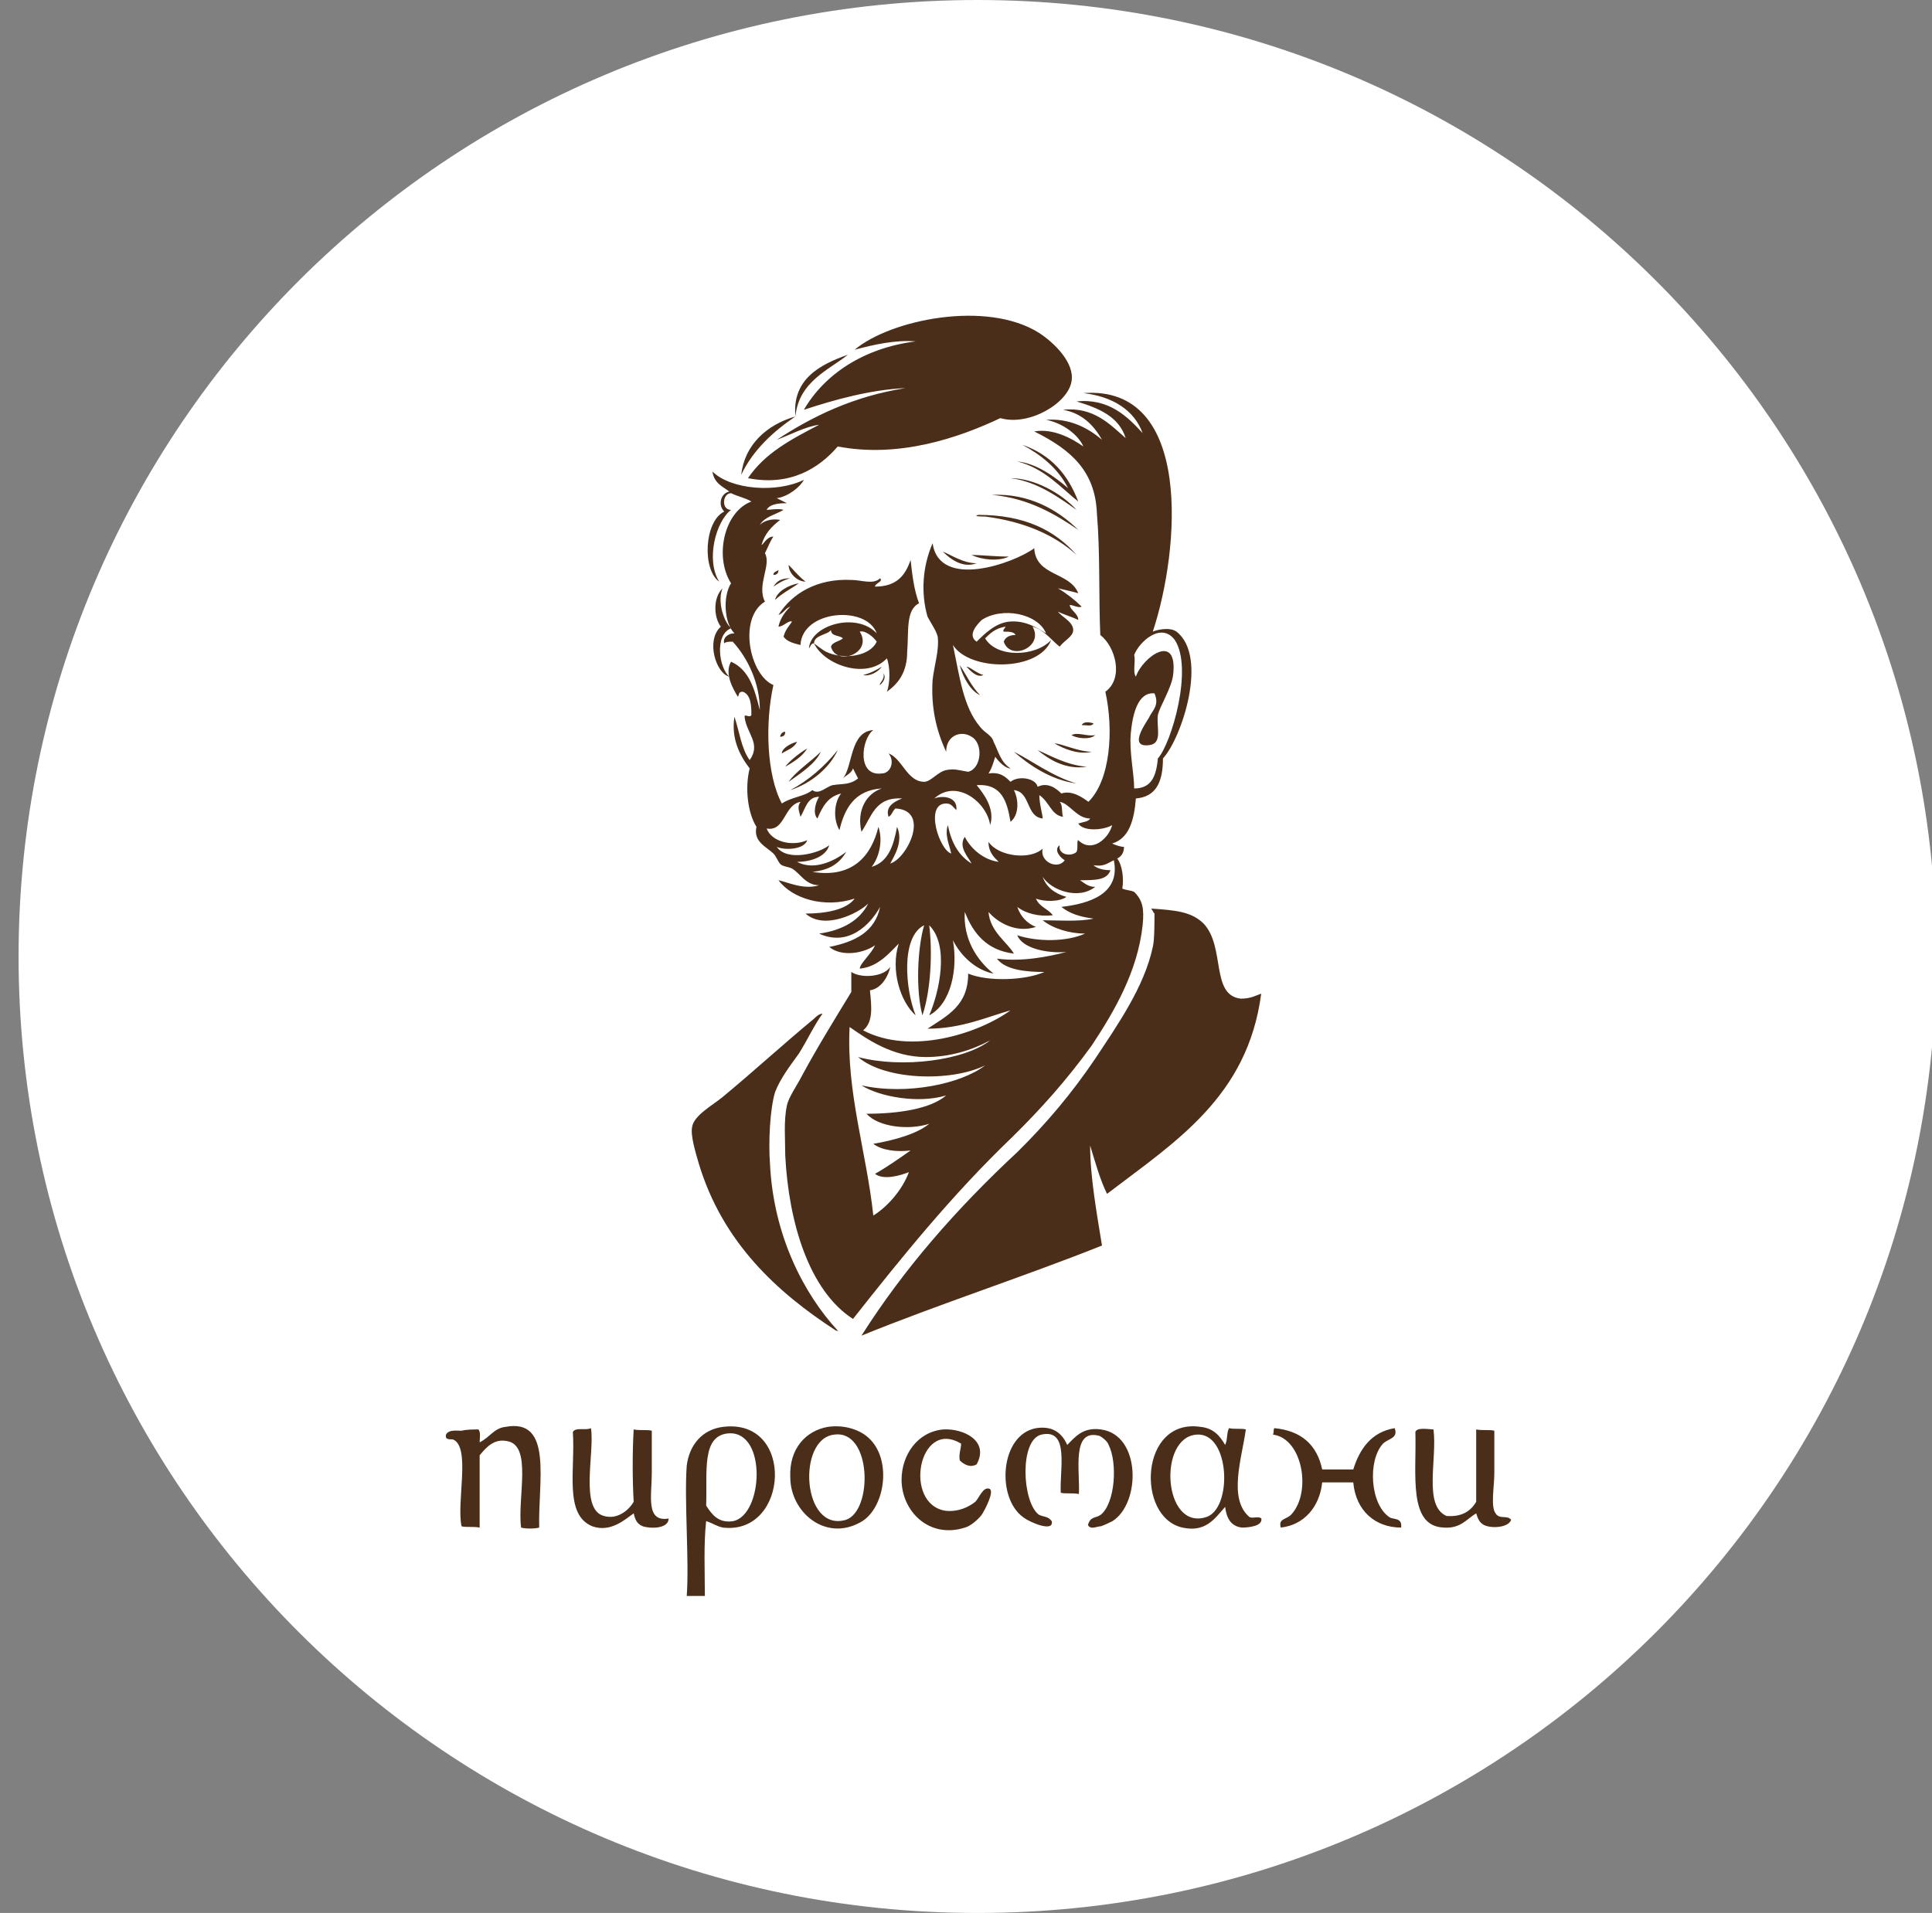 <svg width="104" height="103" viewBox="0 0 104 103" fill="none" xmlns="http://www.w3.org/2000/svg">
<rect x="0" y="0" width="104" height="103" fill="#808080" stroke="none"/>
<g clip-path="url(#clip0)">
<path d="M52.615 103C81.121 103 104.23 79.943 104.23 51.5C104.23 23.057 81.121 0 52.615 0C24.109 0 1 23.057 1 51.5C1 79.943 24.109 103 52.615 103Z" fill="white"/>
<path fill-rule="evenodd" clip-rule="evenodd" d="M52.299 29.878C52.755 29.878 53.576 29.968 54.305 29.968C53.758 30.238 52.846 30.148 52.299 29.878ZM41.632 30.956C41.814 30.956 41.905 30.866 41.905 30.687C41.814 30.776 41.632 30.776 41.632 30.956ZM41.632 31.585C41.905 31.405 42.179 31.226 42.543 31.136C41.996 31.136 41.814 31.315 41.632 31.585ZM46.464 36.345C46.829 36.435 47.285 36.166 47.467 35.896C47.193 36.076 46.829 36.256 46.464 36.345ZM58.226 39.04C58.499 39.04 58.773 39.13 58.864 38.95C58.59 38.86 58.317 38.86 58.226 39.04ZM41.996 39.669C42.179 39.669 42.27 39.579 42.27 39.399C42.087 39.399 41.996 39.579 41.996 39.669ZM58.955 39.579C58.499 39.669 58.043 39.399 57.679 39.579C57.952 39.759 58.682 39.848 58.955 39.579ZM62.146 49.19C62.146 49.729 62.146 50.627 62.055 50.986C61.599 53.142 60.141 55.208 58.955 57.004C57.679 58.891 56.311 60.507 54.761 62.034C51.479 65.088 48.652 68.322 46.373 71.915C50.567 70.208 55.035 68.771 59.32 67.064C59.046 65.358 58.682 63.382 58.682 61.675C58.955 62.573 59.229 63.561 59.593 64.28C63.24 61.495 67.161 59.07 67.891 53.501C67.617 53.591 67.344 53.771 66.796 53.771C65.155 53.591 65.976 50.986 64.791 49.729C64.152 49.1 63.332 49.01 61.964 48.92C62.055 49.01 62.055 49.1 62.146 49.19ZM40.264 25.746C42.543 26.195 44.093 25.207 45.096 24.04C48.379 24.669 51.57 23.591 53.849 22.513C55.399 22.962 57.496 21.704 57.679 20.537C57.861 19.549 56.767 18.471 55.946 17.932C53.12 16.136 47.923 17.213 46.008 18.83C47.011 18.561 48.196 18.291 49.29 18.381C46.464 18.74 44.367 20.177 43.273 22.064C44.914 21.525 46.829 20.986 48.743 20.896C45.917 21.345 43.729 22.423 41.814 23.68C42.543 23.411 43.364 22.962 44.093 22.872C42.543 23.68 41.176 24.399 40.264 25.746ZM42.817 22.423C41.267 22.872 40.081 23.95 39.899 25.567C40.537 24.219 41.632 23.231 42.817 22.423C42.999 20.537 44.64 19.908 45.643 19.1C44.093 19.639 42.635 20.447 42.817 22.423ZM57.132 48.831C57.588 49.19 58.135 49.37 58.864 49.459C58.135 49.639 56.858 49.549 56.129 49.549C56.676 49.998 57.587 50.268 58.408 50.268C57.405 50.717 55.855 50.717 54.761 50.358C55.035 51.076 56.402 51.346 57.405 51.256C56.402 51.525 54.943 51.795 53.667 51.615C54.123 52.244 55.308 52.334 56.22 52.334C55.217 52.783 53.211 52.873 52.117 52.423C52.117 54.13 51.023 54.669 49.929 55.388C51.752 55.388 53.12 54.759 54.396 54.4C52.664 55.657 49.017 56.825 46.464 55.477C47.011 55.028 46.92 54.22 46.829 53.322C47.467 53.232 47.832 52.513 47.923 52.064C47.558 52.603 46.373 52.693 45.826 52.334C45.826 52.693 45.826 53.052 45.826 53.411C45.005 54.759 44.002 56.376 43.181 57.903C42.908 58.441 42.452 59.07 42.361 59.519C42.179 60.328 42.27 61.316 42.27 62.214C42.452 65.807 43.546 69.49 45.917 71.016C48.47 67.783 51.205 64.37 54.487 61.226C56.038 59.699 57.405 58.172 58.773 56.286C59.958 54.489 61.235 52.334 61.508 49.819C61.599 48.92 61.508 48.471 61.052 48.022C60.87 47.932 60.596 47.932 60.414 47.843C60.505 47.304 60.414 46.585 60.141 46.226C60.323 46.136 60.505 45.956 60.505 45.597C60.323 45.597 60.049 45.507 59.867 45.417C60.779 45.148 61.052 44.16 61.144 42.992C62.238 42.902 62.602 42.094 62.602 40.836C63.605 39.759 65.064 35.357 63.332 34.01C62.967 33.74 62.238 33.92 62.055 34.01C63.514 29.609 64.243 20.716 58.317 21.166C59.867 21.345 61.052 22.064 61.508 23.321C60.688 22.423 59.685 21.435 57.952 21.615C59.138 21.974 60.232 22.423 60.596 23.591C59.776 22.872 58.864 21.884 57.223 22.064C58.226 22.243 58.864 22.872 59.32 23.68C58.59 23.052 57.588 22.513 56.311 22.603C57.223 22.782 58.044 23.411 58.317 24.04C57.679 23.591 56.676 23.052 55.673 23.231C57.679 24.219 58.955 25.387 59.046 27.633C59.229 29.788 59.138 32.124 59.229 34.19C60.049 34.818 60.505 36.525 59.502 37.244C59.958 39.309 59.776 42.004 58.59 43.172C58.226 42.902 57.679 42.543 57.132 42.723C56.858 42.453 56.402 42.094 55.855 42.363C55.764 41.914 54.852 41.735 54.396 42.094C54.123 41.825 53.849 41.555 53.211 41.645C53.393 41.375 53.485 41.016 53.576 40.747C53.758 41.016 54.123 41.375 54.396 41.375C53.849 41.016 53.758 40.477 53.485 39.938C53.393 39.579 53.029 39.489 52.755 39.13C51.843 38.052 51.661 36.435 51.296 34.729C52.208 36.166 55.946 36.166 56.585 34.459C55.764 35.357 53.667 35.447 53.029 34.369C53.302 34.1 53.576 33.83 54.123 33.74C54.123 33.83 53.941 33.92 54.032 34.01C54.305 34.01 54.579 34.01 54.67 34.19C54.396 34.19 54.123 34.279 54.032 34.549C54.396 35.627 56.22 34.818 55.582 33.74C56.22 33.92 56.585 34.459 57.041 34.818C57.314 34.459 57.77 34.279 57.77 33.92C57.77 33.471 57.132 33.202 56.949 32.932C57.314 33.112 57.679 33.202 58.043 33.381C58.043 33.022 57.587 32.842 57.587 32.573C57.77 32.573 58.043 32.752 58.226 32.663C57.861 32.303 57.405 31.944 56.949 31.675C57.314 31.765 57.77 31.854 58.043 31.944C57.587 30.776 55.764 31.046 55.673 29.519C54.579 30.327 50.567 31.765 50.202 29.25C49.655 30.507 49.564 31.944 49.929 33.202C50.111 33.561 50.385 33.92 50.476 34.279C50.567 34.998 50.293 35.806 50.202 36.615C50.111 38.052 50.385 39.309 50.932 40.477C50.932 39.579 51.752 39.309 52.299 39.669C52.938 40.028 52.846 41.375 52.117 41.555C51.57 41.465 51.388 41.375 50.932 41.465C50.476 41.555 50.111 42.094 49.746 42.094C48.834 42.094 48.561 40.836 47.832 40.567C48.196 41.016 47.923 41.645 47.467 41.645C46.099 41.825 46.373 39.759 47.011 39.309C45.734 39.399 45.917 41.286 45.37 41.914C45.552 41.735 45.826 41.645 45.917 41.375C46.008 41.555 46.099 41.735 46.19 41.914C45.734 42.274 45.37 42.184 44.823 42.274C44.458 42.363 44.093 42.813 43.729 42.543C43.273 42.902 42.635 42.902 42.087 43.262C41.267 41.735 41.176 38.95 41.632 36.884C40.355 36.345 39.717 33.291 41.176 32.393C40.72 31.495 41.54 30.417 41.176 29.788C41.358 29.429 41.449 29.16 41.632 28.89C41.267 28.89 41.084 29.339 40.993 29.339C41.176 28.71 41.54 28.351 41.996 27.992C41.449 27.902 41.084 28.082 40.902 28.261C41.176 27.812 41.723 27.723 42.179 27.453C41.905 27.363 41.449 27.453 41.267 27.453C41.449 27.094 42.087 27.094 42.361 27.094C42.179 27.004 41.996 26.914 41.814 26.824C42.452 26.734 43.09 26.195 43.273 25.836C41.814 26.555 39.352 26.375 38.349 25.387C38.44 26.016 38.896 26.195 39.261 26.465C38.805 26.555 38.623 27.184 38.987 27.543C37.893 28.082 37.802 30.687 38.714 31.315C37.984 30.148 38.532 28.082 39.352 27.453C38.805 27.453 38.896 26.555 39.352 26.555C39.717 26.734 40.173 26.824 40.446 27.004C38.987 27.543 38.44 29.968 39.352 31.405C38.896 32.124 38.987 33.561 39.535 34.1C39.17 34.1 38.896 34.369 38.987 34.639C39.079 34.549 39.261 34.549 39.443 34.549C40.264 35.447 40.902 36.794 40.902 38.232C40.629 37.154 40.355 36.076 39.352 35.627C38.987 36.256 39.443 37.064 39.717 37.513C39.808 37.423 39.717 37.244 39.99 37.244C40.446 37.423 40.446 38.052 40.446 38.501C40.355 38.681 40.081 38.411 40.081 38.591C40.173 39.489 40.993 40.028 40.355 40.926C39.899 40.297 39.808 39.399 39.535 38.591C39.352 39.759 39.808 40.657 40.355 41.375C40.081 42.453 40.264 43.801 40.72 44.519C40.537 45.328 41.267 45.597 41.632 45.956C41.814 46.136 41.905 46.495 42.087 46.585C42.27 46.675 42.452 46.675 42.635 46.765C43.09 47.034 43.364 47.663 44.093 47.663C43.273 47.932 42.361 47.483 41.905 47.393C42.635 48.382 44.367 48.92 46.008 48.382C45.552 49.01 44.367 49.19 43.364 49.19C44.367 50.088 46.19 49.19 46.737 48.651C46.282 49.549 45.37 50.088 44.093 50.268C45.643 50.986 46.829 49.819 47.376 48.831C47.102 50.178 46.008 50.717 44.64 50.986C45.279 51.525 46.464 51.346 47.102 50.897C46.92 51.346 46.282 51.885 46.282 52.154C47.285 52.064 47.923 51.256 48.379 50.807C47.923 52.244 48.47 53.95 49.29 54.669C48.743 53.322 48.47 50.447 49.746 49.819C49.382 51.076 49.29 53.322 49.655 54.669C50.111 53.322 50.202 51.256 50.02 49.819C51.114 50.897 50.567 53.411 50.02 54.669C51.205 54.04 51.57 52.154 51.296 50.627C51.752 51.525 52.573 52.244 53.485 52.423C52.573 51.705 51.843 50.537 51.935 49.1C52.391 50.268 53.12 51.166 54.579 51.346C54.214 50.717 53.302 50.178 53.211 49.1C53.667 49.639 54.67 50.268 55.764 49.908C55.308 49.729 54.943 49.37 54.761 48.831C55.217 49.19 55.946 49.37 56.676 49.28C56.402 48.92 55.946 48.831 55.764 48.382C56.22 48.561 57.041 48.561 57.405 48.292C56.767 48.112 56.311 47.753 56.129 47.214C56.585 47.932 58.043 48.471 58.955 47.753C58.59 47.753 58.408 47.573 58.135 47.393C58.955 47.393 59.593 47.393 59.776 46.855C59.411 46.855 59.046 46.765 58.864 46.585C59.411 46.675 59.593 46.495 59.958 46.316C60.323 48.112 58.682 48.651 57.132 48.831ZM52.573 34.549C52.026 34.19 52.664 33.561 52.846 33.381C53.941 32.663 55.855 33.022 56.311 34.1C55.855 33.83 55.217 33.381 54.305 33.471C53.576 33.561 53.029 34.1 52.573 34.549ZM61.052 42.453C61.052 41.645 60.779 40.477 60.87 39.489C60.961 38.501 61.235 37.244 62.146 37.333C62.42 37.962 62.055 38.232 61.873 38.591C61.873 38.681 60.596 40.297 61.873 40.118C62.602 40.028 62.238 39.13 62.329 38.501C62.42 38.052 63.058 37.064 63.149 36.345C63.423 34.01 61.508 35.357 61.144 36.435C60.961 36.166 61.144 35.627 61.052 35.267C61.326 34.549 62.511 33.471 63.24 34.459C64.243 35.986 63.058 40.028 62.329 40.836C62.238 41.825 61.964 42.453 61.052 42.453ZM52.573 42.274C53.941 42.184 54.214 43.172 54.396 44.25C54.852 43.89 54.852 43.082 54.579 42.543C55.49 42.633 55.217 43.98 56.129 44.07C56.129 43.89 55.946 43.262 55.946 42.813C56.493 43.172 56.585 43.89 57.223 43.98C57.132 43.711 57.223 43.352 57.041 43.172C57.588 43.262 57.952 44.07 58.682 44.07C58.59 44.25 58.317 44.25 58.043 44.34C58.317 44.789 59.411 44.699 59.867 44.429C59.685 45.148 58.773 45.956 58.043 45.238C57.952 45.238 58.043 45.687 57.952 45.867C57.679 46.136 56.949 46.046 57.041 45.507C56.676 45.777 57.132 46.226 57.314 46.316C56.949 46.855 55.946 46.405 56.129 45.687C55.49 46.316 53.758 46.136 53.211 45.328C53.211 45.867 53.485 46.136 53.758 46.405C53.029 46.316 52.299 45.777 51.935 45.058C51.57 45.597 52.117 46.136 52.299 46.495C51.57 46.046 51.205 45.328 51.023 44.429C50.84 44.968 51.114 45.507 51.205 45.956C50.567 45.777 49.746 43.262 50.932 43.262C51.205 43.262 51.296 43.441 51.479 43.621C51.57 42.902 50.749 42.813 50.293 42.992C51.479 41.914 53.12 43.172 53.302 44.429C53.576 43.531 52.938 42.723 52.573 42.274ZM41.814 45.597C42.179 45.777 43.273 45.777 43.455 45.238C42.635 45.597 41.54 45.328 41.267 44.609C42.27 44.789 42.179 43.352 43.09 43.172C42.908 43.441 42.999 43.621 43.09 43.98C43.364 43.531 43.455 42.902 44.093 42.902C43.911 43.172 43.729 43.801 44.002 44.07C44.276 43.441 44.549 42.902 45.279 42.723C44.914 43.172 44.823 44.07 45.188 44.699C45.461 43.531 46.008 42.543 47.467 42.453C46.646 42.723 46.099 43.621 46.373 44.789C46.92 43.98 47.102 42.902 48.561 42.992C48.105 43.172 47.649 43.441 47.832 43.98C48.014 43.89 48.014 43.711 48.196 43.531C50.111 43.621 48.834 46.226 47.923 46.495C48.105 46.136 48.652 45.328 48.288 44.519C48.105 45.507 47.832 46.405 46.92 46.675C47.285 46.226 47.558 45.328 47.285 44.519C46.92 46.046 45.917 47.304 43.729 46.944C44.64 46.855 45.188 46.495 45.552 45.867C45.096 46.226 43.911 46.944 42.908 46.405C43.638 46.405 44.458 46.136 44.64 45.507C44.093 45.956 42.361 46.405 41.814 45.597ZM50.02 60.507C49.382 61.046 48.105 61.406 47.011 61.585C47.467 61.945 48.288 62.034 49.017 61.945C48.379 62.394 47.74 62.843 47.102 63.202C47.558 63.561 48.47 63.292 48.926 63.112C48.561 64.1 47.74 64.999 47.011 65.448C46.646 62.034 45.552 58.801 45.734 55.298C46.646 55.926 48.014 56.915 49.837 56.915C51.114 56.915 52.299 56.555 53.302 56.016C51.935 57.094 48.561 57.543 46.19 56.915C47.649 58.172 51.205 58.262 53.029 57.364C51.752 58.352 48.834 58.98 46.373 58.441C47.376 59.07 49.473 59.43 50.932 58.98C50.111 59.699 48.379 59.968 46.646 59.968C47.285 60.687 48.926 60.867 50.02 60.507ZM55.035 23.95C56.038 24.489 56.949 25.207 57.496 26.285C56.767 25.657 55.764 24.938 54.761 24.848C56.22 25.207 57.132 26.285 58.043 27.004C57.496 25.567 56.585 24.489 55.035 23.95ZM57.952 27.453C57.132 26.555 55.673 25.746 54.396 25.746C55.855 25.926 57.041 26.824 57.952 27.453ZM58.043 28.531C56.949 27.453 55.399 26.555 53.393 26.645C55.399 26.824 56.858 27.723 58.043 28.531ZM52.664 27.723C52.299 27.812 52.938 27.812 53.029 27.812C55.126 28.082 56.767 28.8 57.952 29.878C56.767 28.531 55.126 27.723 52.664 27.723ZM52.573 30.327C51.843 30.327 51.205 29.878 50.749 29.699C51.205 30.148 51.843 30.597 52.573 30.327ZM43.546 34.908C43.638 34.818 43.638 34.639 43.82 34.639C44.367 35.806 46.646 36.615 47.74 35.447C47.923 35.896 47.923 36.794 47.74 37.244C48.379 36.794 48.834 36.166 48.834 35.088C48.926 34.01 48.743 32.842 49.473 32.483C49.199 31.765 49.108 30.956 49.017 30.148C48.743 30.956 48.288 31.585 47.102 31.585C47.102 31.405 47.558 31.315 47.376 31.136C47.011 31.495 46.373 31.226 45.826 31.226C44.002 31.136 42.635 31.944 41.905 33.112C42.179 33.022 42.27 32.752 42.543 32.663C42.27 32.932 41.996 33.291 41.905 33.74C42.179 33.74 42.452 33.381 42.635 33.471C42.452 33.74 42.27 33.92 42.179 34.279C42.361 34.549 42.726 34.639 43.09 34.729C43.181 32.842 46.646 32.573 47.193 34.1C46.099 32.932 43.638 33.651 43.546 34.908ZM44.732 33.92C44.823 33.92 44.823 33.92 44.732 33.92C44.732 34.279 45.188 34.19 45.37 34.369C45.188 34.549 44.823 34.549 44.732 34.818C45.005 35.896 47.011 35.178 46.282 34.01C46.555 33.92 47.011 34.279 47.193 34.549C46.829 35.357 45.37 35.537 44.458 35.088C44.276 34.998 43.82 34.639 43.82 34.639C43.82 34.19 44.549 34.19 44.732 33.92ZM43.364 31.315C42.999 31.046 42.726 30.687 42.452 30.417C42.452 30.866 42.908 31.315 43.364 31.315ZM41.723 32.303C42.087 31.944 42.635 31.675 42.999 31.405C42.452 31.495 41.814 31.854 41.723 32.303ZM38.805 33.74C37.984 34.459 38.532 36.256 39.261 36.435C38.714 35.986 38.44 34.19 39.352 33.83C38.896 33.381 38.623 32.303 38.896 31.675C38.349 32.214 38.44 33.291 38.805 33.74ZM52.755 37.423C52.299 36.974 52.026 36.345 51.661 35.806C51.843 36.525 52.299 37.244 52.755 37.423ZM52.938 36.345C52.573 36.256 52.208 35.896 52.026 35.896C52.208 36.076 52.573 36.525 52.938 36.345ZM47.376 36.884C47.467 36.794 47.74 36.525 47.558 36.256C47.649 36.615 47.285 36.794 47.376 36.884ZM42.087 40.567C42.361 40.387 42.726 40.297 42.908 39.938C42.543 40.028 42.087 40.297 42.087 40.567ZM56.767 40.028C57.223 40.297 58.044 40.657 58.773 40.477C58.044 40.477 57.132 40.028 56.767 40.028ZM58.499 41.286C57.405 41.196 56.493 40.657 55.855 40.387C56.402 40.836 57.314 41.465 58.499 41.286ZM42.27 41.286C42.726 41.016 43.181 40.747 43.455 40.297C42.999 40.567 42.452 41.016 42.27 41.286ZM57.952 42.184C56.676 41.825 55.49 40.926 54.579 40.477C55.399 41.196 56.585 42.004 57.952 42.184ZM42.543 42.543C43.638 42.184 44.64 41.375 45.096 40.387C44.367 41.286 43.546 42.004 42.543 42.543ZM42.452 42.094C43.09 41.645 43.911 41.106 44.184 40.477C43.638 41.016 42.817 41.555 42.452 42.094ZM43.82 54.849C42.087 56.286 40.629 57.633 38.896 59.07C38.349 59.519 37.346 60.058 37.255 60.687C37.164 61.136 37.437 62.034 37.62 62.663C38.896 66.885 41.814 69.579 45.005 71.645C45.096 71.645 45.188 71.735 45.096 71.645C43.273 69.669 41.632 66.525 41.449 62.663C41.358 61.495 41.449 59.699 41.723 58.801C41.996 58.082 42.543 57.364 42.999 56.735C43.455 56.016 43.82 55.208 44.276 54.579C44.093 54.579 43.911 54.759 43.82 54.849Z" fill="#4A2E1A"/>
<path fill-rule="evenodd" clip-rule="evenodd" d="M27.214 76.827C26.587 76.896 26.378 77.383 25.82 77.661C25.82 77.452 25.89 77.105 25.751 76.966C25.472 76.966 25.124 76.966 24.845 77.035C24.566 77.035 24.148 76.966 24.009 77.244C23.939 77.591 24.288 77.452 24.427 77.522C25.333 78.008 24.566 80.859 24.845 82.179C25.054 82.249 25.472 82.179 25.82 82.249C25.82 80.928 25.82 79.607 25.82 78.356C26.169 77.939 26.587 77.452 27.284 77.591C28.677 77.8 27.841 80.65 28.05 82.249C28.259 82.318 28.816 82.318 29.025 82.249C28.956 79.816 29.791 76.34 27.214 76.827ZM38.918 82.249C42.471 82.666 42.819 76.34 38.918 76.827C37.803 76.966 37.107 77.8 36.967 78.912C36.828 80.789 37.107 84.056 36.967 85.933C37.316 85.933 37.594 85.933 37.943 85.933C37.943 84.612 37.873 83.152 38.012 81.901C38.43 82.04 38.57 82.179 38.918 82.249ZM38.012 81.067C38.082 79.26 37.734 77.244 39.266 77.174C41.287 77.105 41.078 81.554 39.475 81.901C38.639 82.04 38.291 81.484 38.012 81.067ZM42.541 79.538C42.541 81.415 44.422 83.013 46.303 81.971C47.626 81.276 48.044 78.634 46.79 77.452C46.372 77.035 45.536 76.688 44.561 76.827C43.377 77.035 42.471 78.008 42.541 79.538ZM44.909 77.244C46.93 76.966 46.999 81.345 45.536 81.832C43.168 82.527 42.889 77.452 44.909 77.244ZM64.625 76.827C61.351 76.34 61.142 81.693 63.65 82.249C64.904 82.527 65.391 81.762 65.949 81.137C66.019 81.693 66.228 82.179 66.855 82.249C67.203 82.249 67.969 82.179 67.9 81.762C67.76 81.623 67.482 81.762 67.273 81.693C66.088 80.719 66.855 78.495 67.064 76.966C66.855 76.896 66.437 76.966 66.158 76.896C66.019 77.174 66.088 77.522 65.949 77.8C65.67 77.313 65.322 76.896 64.625 76.827ZM64.416 77.244C66.228 77.105 66.367 81.276 64.904 81.693C62.605 82.388 62.326 77.383 64.416 77.244ZM55.777 76.896C53.827 77.244 53.618 80.65 55.081 81.693C55.429 81.971 56.753 82.527 56.614 81.901C56.404 81.623 56.196 81.693 55.917 81.554C55.011 80.859 54.872 77.522 56.056 77.244C57.589 76.896 57.032 79.121 57.101 80.372C57.31 80.442 57.728 80.372 58.077 80.442C58.146 79.19 57.658 76.896 59.191 77.313C59.331 77.383 59.609 77.591 59.679 77.8C60.166 78.773 60.027 80.928 59.261 81.554C58.982 81.762 58.703 81.623 58.564 82.11C58.703 82.388 59.052 82.179 59.261 82.179C59.47 82.11 59.748 81.971 59.888 81.901C61.42 80.928 61.42 77.244 59.261 76.966C58.285 76.827 57.867 77.383 57.45 77.8C57.171 77.174 56.683 76.757 55.777 76.896ZM68.596 76.896C68.527 77.035 68.596 77.035 68.527 77.244C70.129 77.452 70.617 80.372 69.502 81.554C69.223 81.832 68.805 81.762 68.945 82.249C70.199 82.11 71.035 81.137 71.174 79.816C71.731 79.816 72.289 79.816 72.846 79.816C72.985 81.345 74.03 82.249 75.424 82.249C75.493 81.693 75.006 81.832 74.797 81.693C73.752 80.998 73.612 78.634 74.448 77.731C74.727 77.452 75.284 77.452 75.075 76.896C73.821 77.105 73.194 78.008 72.846 79.121C72.289 79.121 71.731 79.121 71.174 79.121C70.895 77.8 70.059 77.035 68.596 76.896ZM30.837 77.105C30.976 79.121 30.349 81.554 31.881 82.179C32.857 82.527 33.623 81.832 34.111 81.484C34.181 81.762 34.25 82.04 34.599 82.179C35.017 82.318 35.992 82.318 35.992 81.762C34.738 81.971 35.086 80.511 35.086 79.329C35.086 78.426 35.086 77.591 35.086 77.035C34.877 76.966 34.459 77.035 34.111 76.966C34.041 78.147 34.041 79.677 34.111 80.859C33.832 81.345 33.205 81.832 32.508 81.623C31.185 81.276 32.021 78.217 31.812 76.896C31.533 77.035 30.976 76.827 30.837 77.105ZM76.19 77.105C76.26 79.329 75.772 82.179 77.723 82.249C78.628 82.318 78.977 81.762 79.464 81.484C79.534 81.693 79.604 81.971 79.882 82.11C80.3 82.318 81.206 82.249 81.345 81.832C81.136 81.554 80.718 81.832 80.509 81.484C80.231 81.137 80.44 80.024 80.44 79.329C80.44 78.426 80.44 77.591 80.44 77.035C80.231 76.966 79.813 77.035 79.464 76.966C79.464 78.287 79.464 79.607 79.464 80.859C79.186 81.345 78.698 81.693 77.862 81.623C76.608 81.067 77.374 78.565 77.165 76.966C76.956 76.966 76.26 76.827 76.19 77.105ZM50.761 76.966C49.368 77.105 48.532 78.356 48.532 79.677C48.532 81.345 49.995 82.874 51.946 82.249C52.224 82.179 52.642 81.832 52.851 81.554C52.991 81.345 53.548 80.302 53.269 80.163C52.921 80.024 52.712 80.65 52.503 80.859C52.155 81.137 51.597 81.415 50.901 81.345C48.602 80.998 49.438 76.34 51.737 77.731C51.737 78.008 51.597 78.287 51.667 78.634C51.876 78.843 52.224 79.051 52.573 78.843C53.269 77.591 51.876 76.896 50.761 76.966Z" fill="#4A2E1A"/>
</g>
<defs>
<clipPath id="clip0">
<rect width="104" height="103" fill="white"/>
</clipPath>
</defs>
</svg>
